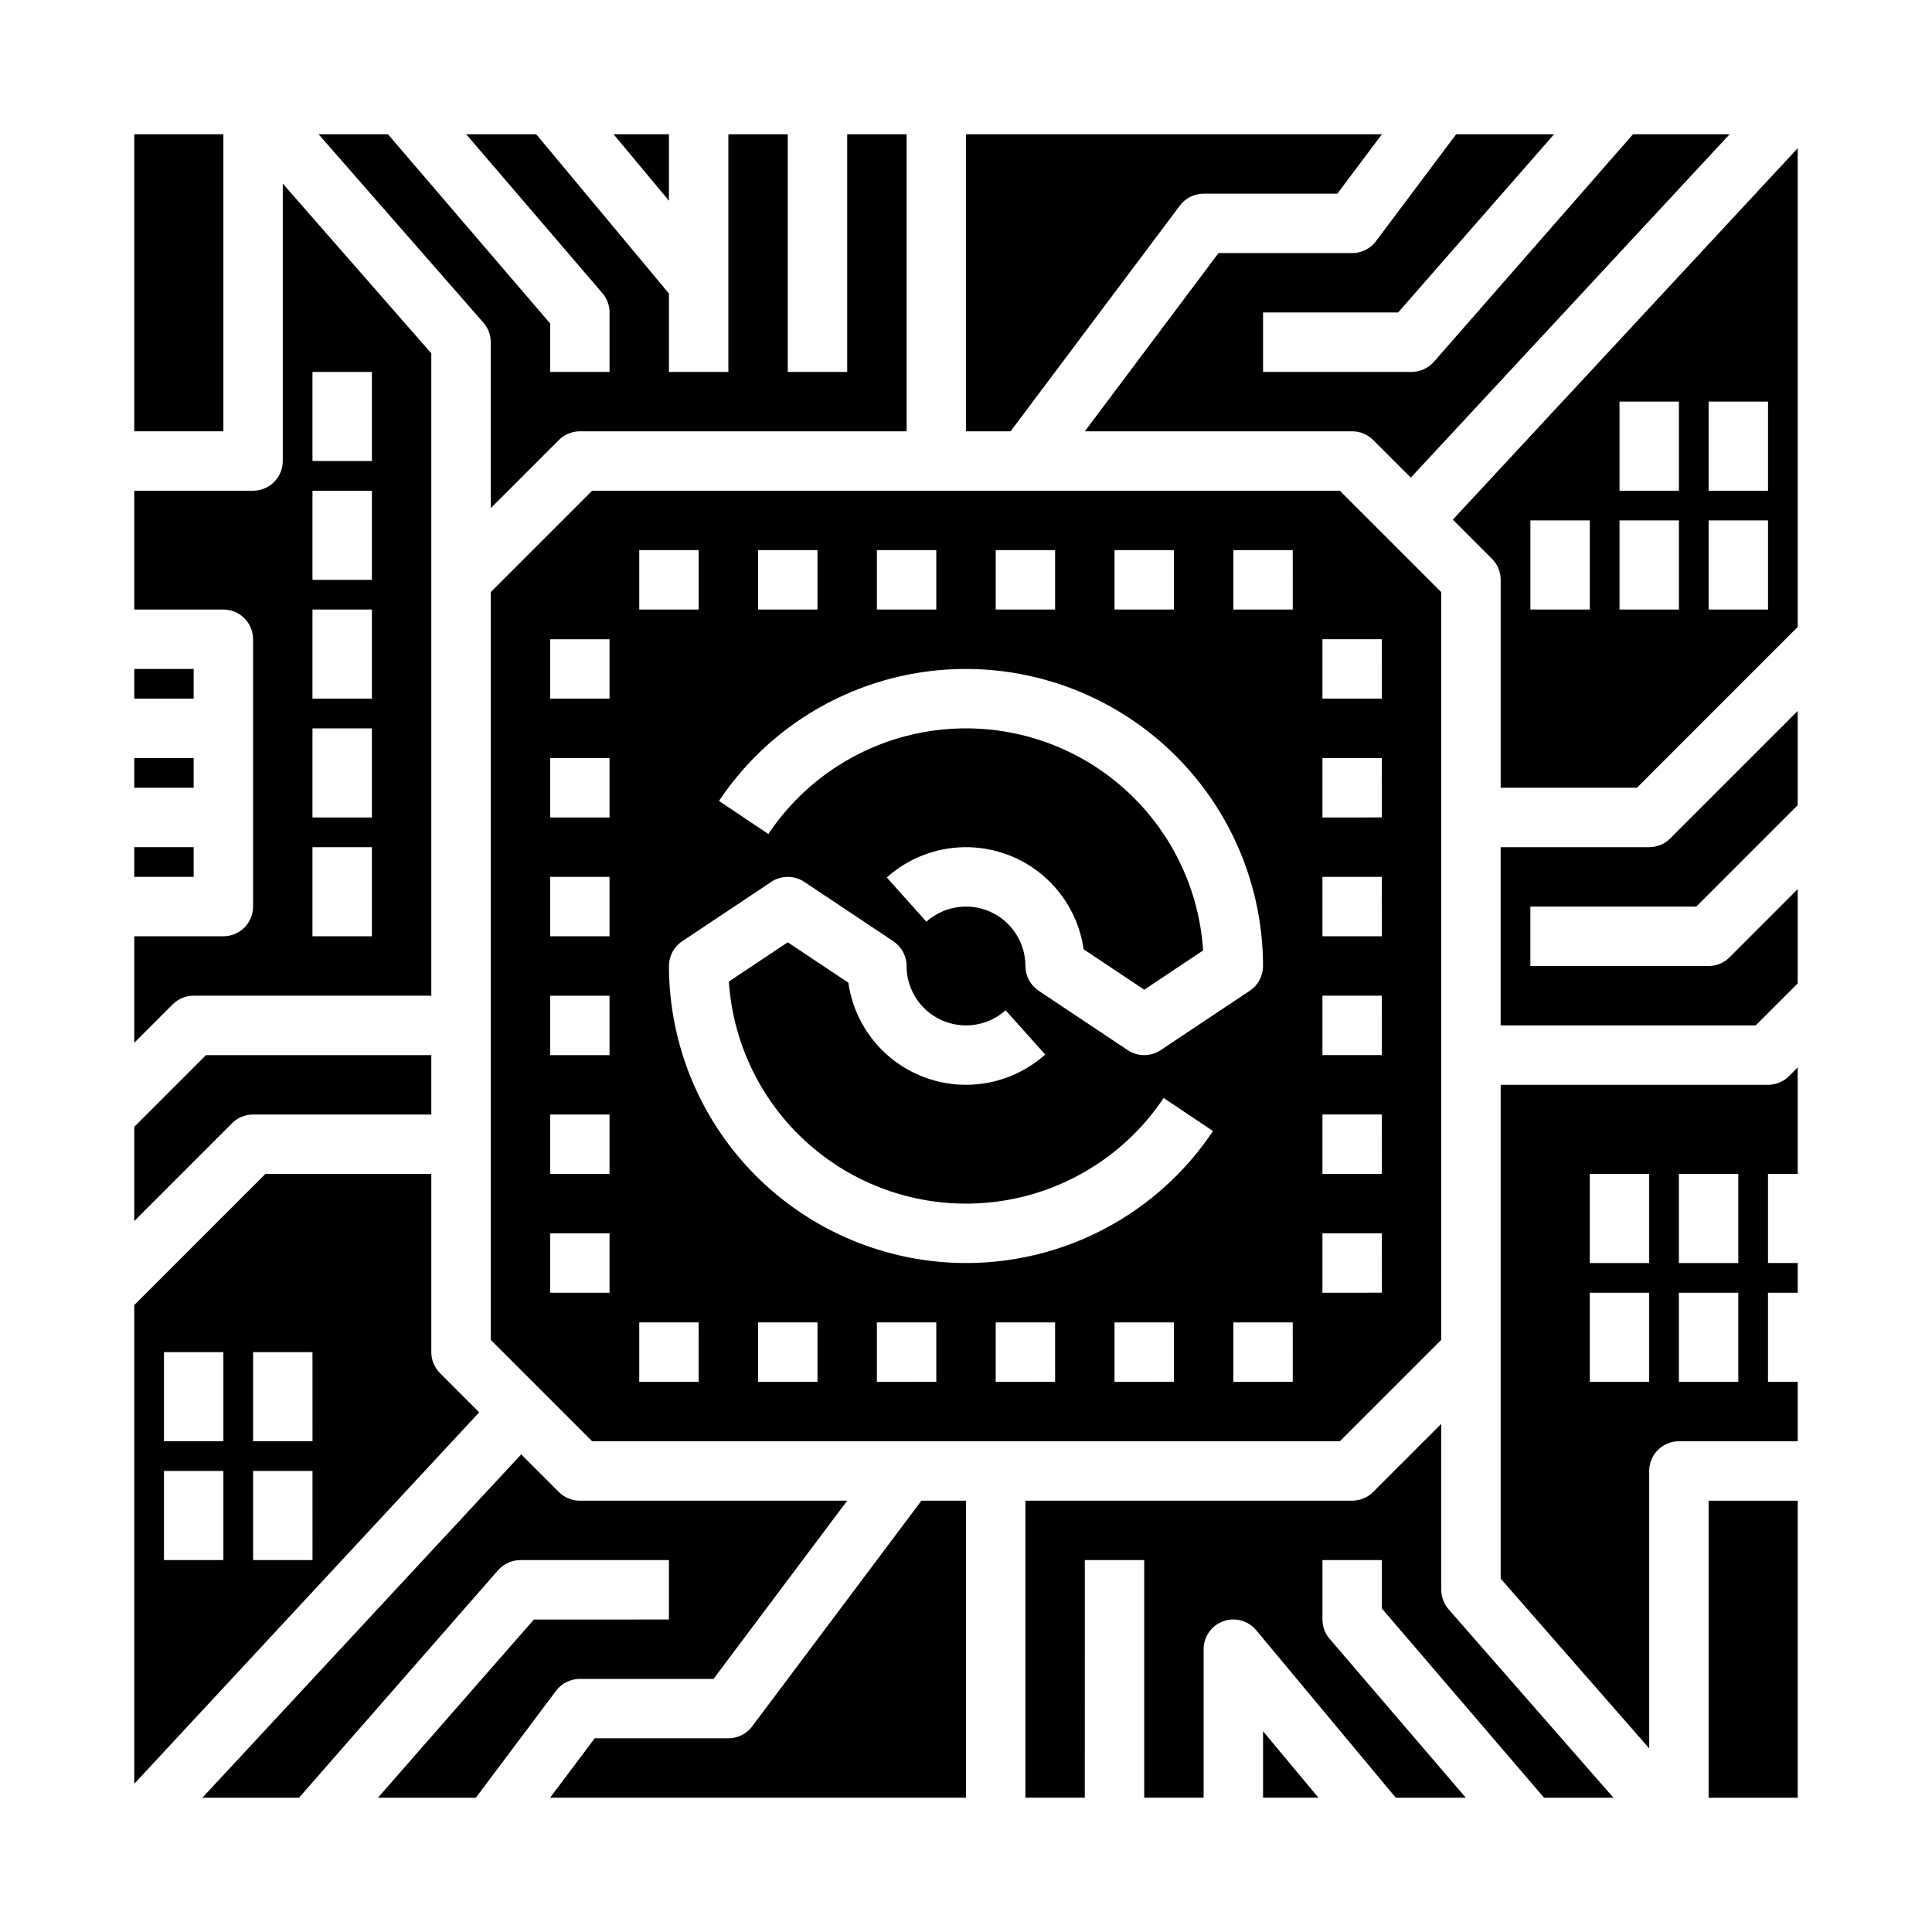<?xml version="1.0" encoding="UTF-8"?>
<!-- Uploaded to: ICON Repo, www.iconrepo.com, Generator: ICON Repo Mixer Tools -->
<svg fill="#000000" width="800px" height="800px" version="1.1" viewBox="144 144 512 512" xmlns="http://www.w3.org/2000/svg">
 <g>
  <path d="m211.07 439.36h47.23v-15.746h-59.715l-19.004 19.004v24.969l25.922-25.922c1.477-1.477 3.477-2.305 5.566-2.305z"/>
  <path d="m195.32 407.87h62.977v-170.23l-39.359-44.984v73.516c0 2.086-0.828 4.09-2.305 5.566-1.477 1.477-3.481 2.305-5.566 2.305h-31.488v31.488h23.617c2.086 0 4.09 0.828 5.566 2.305 1.477 1.477 2.305 3.481 2.305 5.566v70.848c0 2.09-0.828 4.09-2.305 5.566-1.477 1.477-3.481 2.305-5.566 2.305h-23.617v28.227l10.18-10.18-0.004 0.004c1.477-1.477 3.481-2.305 5.566-2.305zm31.488-165.31h15.746v23.617h-15.746zm0 31.488h15.746v23.617h-15.746zm0 31.488h15.746v23.617l-15.746-0.004zm0 31.488h15.746v23.617l-15.746-0.004zm0 31.488h15.746v23.617l-15.746-0.004z"/>
  <path d="m478.72 620.41h14.68l-14.68-17.617z"/>
  <path d="m297.66 588.93h35.426l35.426-47.23h-70.852c-2.09 0-4.094-0.828-5.566-2.305l-9.969-9.969-84.496 90.992h25.609l52.754-60.289-0.004 0.004c1.496-1.711 3.656-2.691 5.926-2.691h39.359v15.742l-35.785 0.004-41.332 47.23h25.949l21.254-28.34c1.488-1.98 3.82-3.148 6.301-3.148z"/>
  <path d="m260.61 507.9c-1.477-1.477-2.309-3.481-2.309-5.566v-47.234h-43.969l-34.75 34.75v126.87l91.406-98.438zm-57.41 49.535h-15.746v-23.613h15.746zm0-31.488h-15.746v-23.613h15.746zm23.617 31.488h-15.746v-23.613h15.742zm0-31.488h-15.746v-23.613h15.742z"/>
  <path d="m343.32 601.52c-1.488 1.98-3.82 3.148-6.297 3.148h-35.426l-11.809 15.742h110.21v-78.719h-11.809z"/>
  <path d="m179.58 344.89h15.742v7.871h-15.742z"/>
  <path d="m321.28 179.58h-14.68l14.68 17.617z"/>
  <path d="m179.58 321.28h15.742v7.871h-15.742z"/>
  <path d="m300.92 274.05-26.875 26.875v198.15l26.875 26.875h198.15l26.875-26.875v-198.15l-26.875-26.875zm138.44 15.742h15.742v15.742l-15.742 0.004zm-31.488 0h15.742v15.742l-15.742 0.004zm-31.488 0h15.742v15.742l-15.742 0.004zm-31.488 0h15.742v15.742l-15.742 0.004zm55.105 31.488c20.871 0.023 40.879 8.324 55.637 23.082 14.758 14.758 23.059 34.77 23.082 55.641 0 2.629-1.316 5.09-3.504 6.547l-23.617 15.742v0.004c-2.644 1.762-6.09 1.762-8.734 0l-23.617-15.742 0.004-0.004c-2.191-1.457-3.508-3.918-3.508-6.547 0-4.074-1.578-7.992-4.406-10.926-2.828-2.934-6.68-4.656-10.75-4.809-4.074-0.152-8.043 1.281-11.082 3.996l-10.5-11.73c5.695-5.094 13.047-7.945 20.684-8.02 7.641-0.074 15.047 2.629 20.84 7.609 5.793 4.981 9.578 11.895 10.648 19.457l16.055 10.703 15.609-10.406c-1.156-17.621-9.66-33.945-23.43-44.996-13.773-11.051-31.551-15.809-49.004-13.121s-32.977 12.578-42.785 27.258l-13.082-8.758c14.598-21.871 39.164-34.996 65.461-34.98zm-86.594-31.488h15.742v15.742l-15.742 0.004zm-7.871 196.8h-15.746v-15.742h15.742zm0-31.488h-15.746v-15.742h15.742zm0-31.488h-15.746v-15.742h15.742zm0-31.488h-15.746v-15.742h15.742zm0-31.488h-15.746v-15.742h15.742zm0-31.488h-15.746v-15.742h15.742zm23.617 181.05-15.746 0.004v-15.746h15.742zm31.488 0-15.746 0.004v-15.746h15.742zm31.488 0-15.746 0.004v-15.746h15.742zm31.488 0-15.746 0.004v-15.746h15.742zm31.488 0-15.746 0.004v-15.746h15.742zm-55.105-31.488v0.004c-20.871-0.023-40.883-8.324-55.641-23.082-14.758-14.758-23.059-34.766-23.082-55.637 0-2.633 1.316-5.09 3.508-6.551l23.617-15.742-0.004-0.004c2.644-1.762 6.09-1.762 8.734 0l23.617 15.742v0.004c2.188 1.461 3.504 3.918 3.504 6.551 0 4.074 1.582 7.988 4.406 10.922 2.828 2.934 6.68 4.656 10.754 4.809 4.07 0.152 8.043-1.281 11.078-3.996l10.5 11.73c-5.691 5.094-13.043 7.945-20.684 8.02-7.637 0.078-15.043-2.629-20.836-7.609-5.797-4.977-9.582-11.895-10.652-19.457l-16.055-10.703-15.609 10.406c1.156 17.621 9.66 33.945 23.434 44.996 13.77 11.051 31.551 15.812 49 13.125 17.453-2.691 32.977-12.578 42.785-27.262l13.082 8.758c-14.598 21.871-39.164 34.996-65.457 34.98zm86.594 31.488-15.746 0.004v-15.746h15.742zm0-204.67-15.746 0.004v-15.746h15.742zm23.617 181.05-15.75 0.004v-15.742h15.742zm0-31.488-15.75 0.004v-15.742h15.742zm0-31.488-15.75 0.004v-15.742h15.742zm0-31.488-15.75 0.004v-15.742h15.742zm0-31.488-15.75 0.004v-15.742h15.742zm0-31.488-15.75 0.004v-15.742h15.742z"/>
  <path d="m502.34 211.07h-35.426l-35.426 47.23h70.852c2.086 0 4.09 0.832 5.566 2.309l9.969 9.969 84.492-90.996h-25.609l-52.75 60.289c-1.496 1.707-3.656 2.688-5.926 2.688h-39.359v-15.746h35.789l41.328-47.23h-25.949l-21.254 28.34c-1.488 1.98-3.82 3.148-6.297 3.148z"/>
  <path d="m456.68 198.48c1.488-1.984 3.82-3.152 6.301-3.152h35.426l11.809-15.742h-110.21v78.719h11.809z"/>
  <path d="m274.05 234.69v43.973l18.051-18.051c1.473-1.477 3.477-2.309 5.566-2.309h86.594l-0.004-78.719h-15.742v62.977h-15.746v-62.977h-15.742v62.977h-15.746v-20.766l-35.176-42.211h-18.555l36.094 42.109c1.223 1.426 1.895 3.242 1.895 5.121v15.746h-15.746v-12.832l-42.98-50.145h-18.391l43.68 49.922c1.258 1.434 1.949 3.273 1.949 5.184z"/>
  <path d="m179.58 179.58h23.617v78.719h-23.617z"/>
  <path d="m179.58 368.51h15.742v7.871h-15.742z"/>
  <path d="m581.05 368.51h-39.359v47.23h67.586l11.133-11.133v-24.969l-18.051 18.051h0.004c-1.477 1.477-3.481 2.309-5.566 2.309h-47.234v-15.746h43.973l26.875-26.875v-24.969l-33.793 33.793c-1.477 1.477-3.477 2.309-5.566 2.309z"/>
  <path d="m525.95 565.31v-43.973l-18.051 18.051h0.004c-1.477 1.477-3.481 2.305-5.566 2.305h-86.594v78.719h15.742l0.004-62.977h15.742v62.977h15.742l0.004-39.359c0-3.312 2.074-6.273 5.191-7.402 3.117-1.129 6.606-0.184 8.727 2.363l37 44.398h18.559l-36.094-42.109c-1.223-1.426-1.898-3.242-1.898-5.121v-15.746h15.742v12.832l42.984 50.145h18.391l-43.68-49.922v0.004c-1.254-1.438-1.949-3.277-1.949-5.184z"/>
  <path d="m596.8 541.7h23.617v78.719h-23.617z"/>
  <path d="m612.54 431.49h-70.848v130.86l39.359 44.984v-73.512c0-2.09 0.828-4.09 2.305-5.566 1.477-1.477 3.481-2.309 5.566-2.309h31.488v-15.742h-7.871v-23.617h7.871v-7.871h-7.871v-23.617h7.871v-28.227l-2.305 2.305c-1.477 1.477-3.477 2.309-5.566 2.309zm-31.488 78.719h-15.742v-23.617h15.742zm0-31.488h-15.742v-23.617h15.742zm23.617 31.488h-15.746v-23.617h15.742zm0-31.488h-15.746v-23.617h15.742z"/>
  <path d="m529.01 281.71 10.383 10.383c1.477 1.473 2.305 3.477 2.305 5.566v55.105h36.102l42.617-42.625v-126.87zm36.305 23.82h-15.746v-23.617h15.742zm23.617 0h-15.746v-23.617h15.742zm0-31.488h-15.746v-23.617h15.742zm23.617 31.488h-15.746v-23.617h15.742zm0-31.488h-15.746v-23.617h15.742z"/>
 </g>
</svg>